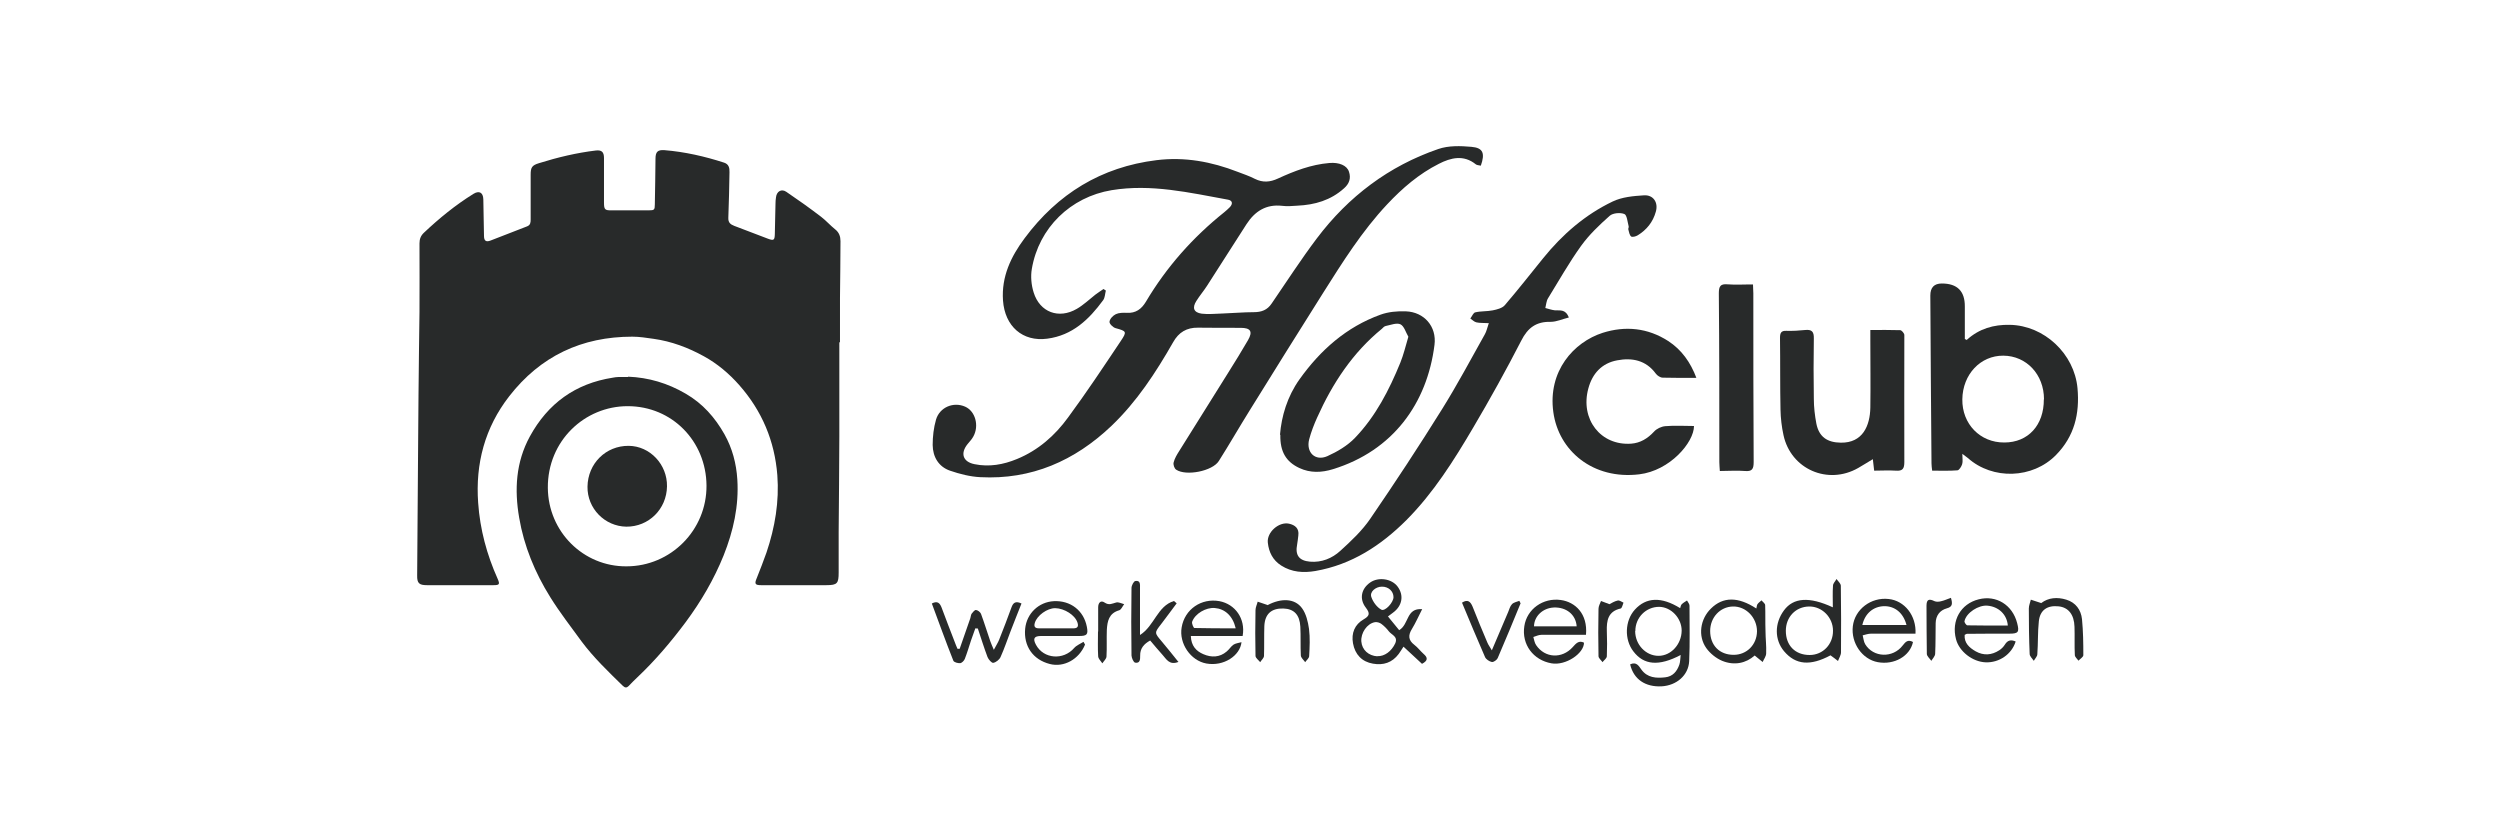 <svg xmlns="http://www.w3.org/2000/svg" id="Layer_1" data-name="Layer 1" viewBox="0 0 150 50"><defs><style>      .cls-1 {        fill: #282a2a;        stroke-width: 0px;      }    </style></defs><path class="cls-1" d="M37.68,22.6c1.24.05,2.38.39,3.46,1.02,1.02.59,1.76,1.43,2.33,2.44.47.84.71,1.75.77,2.71.1,1.59-.24,3.09-.82,4.55-.58,1.44-1.36,2.77-2.28,4.01-.88,1.18-1.83,2.3-2.9,3.31-.18.17-.35.34-.52.52-.12.12-.22.11-.34,0-.87-.85-1.76-1.7-2.49-2.68-.64-.88-1.31-1.74-1.88-2.66-.91-1.46-1.57-3.05-1.86-4.76-.29-1.68-.2-3.33.64-4.87,1.08-1.98,2.73-3.18,4.98-3.53.11-.02.23-.04.34-.04.19,0,.39,0,.58,0ZM37.59,33.98c2.65,0,4.82-2.17,4.8-4.85-.02-2.65-2.06-4.76-4.73-4.76-2.58,0-4.81,2.08-4.79,4.9.02,2.64,2.14,4.73,4.72,4.71Z"></path><path class="cls-1" d="M118.01,20.39c.74-.67,1.61-.92,2.58-.9,2.07.04,3.87,1.74,4.06,3.8.14,1.54-.19,2.89-1.29,4.01-1.4,1.43-3.8,1.51-5.29.18-.07-.06-.15-.11-.33-.25,0,.27.04.46-.01.62-.04.14-.18.36-.28.37-.49.04-.99.02-1.52.02-.02-.17-.04-.3-.04-.44-.03-3.36-.05-6.72-.07-10.07q0-.72.69-.72,1.39,0,1.38,1.38c0,.65,0,1.3,0,1.95.05.02.09.04.14.07ZM122.64,23.96c0-1.49-1.05-2.61-2.44-2.62-1.37-.01-2.44,1.12-2.46,2.62-.02,1.48,1.07,2.6,2.52,2.59,1.43,0,2.38-1.04,2.37-2.59Z"></path><path class="cls-1" d="M112.21,19.8c.65,0,1.22-.01,1.8.01.09,0,.25.19.25.29,0,2.54-.01,5.08,0,7.62,0,.4-.1.55-.51.52-.43-.03-.86,0-1.3,0-.03-.24-.05-.43-.08-.69-.32.19-.6.37-.88.53-1.82,1.04-4.04.07-4.48-1.97-.11-.5-.17-1.02-.18-1.53-.03-1.43-.01-2.86-.03-4.3,0-.3.06-.45.4-.43.37.01.74-.01,1.11-.05.4-.04.53.1.52.51-.02,1.21-.02,2.41,0,3.62,0,.5.06,1,.15,1.48.16.81.66,1.14,1.47,1.15,1.31.02,1.75-1.01,1.77-2.1.02-1.37,0-2.73,0-4.1,0-.16,0-.32,0-.56Z"></path><path class="cls-1" d="M101.78,22.67c-.73,0-1.37.01-2.01-.01-.15,0-.33-.12-.42-.24-.59-.81-1.43-.97-2.32-.8-.92.17-1.49.79-1.73,1.69-.5,1.84.74,3.44,2.57,3.31.55-.04.99-.31,1.37-.72.16-.18.44-.31.68-.33.57-.05,1.15-.01,1.72-.01,0,.98-1.44,2.68-3.29,2.9-2.76.33-4.83-1.4-5.15-3.73-.34-2.46,1.22-4.2,2.96-4.76,1.36-.43,2.7-.3,3.93.49.8.52,1.34,1.27,1.7,2.23Z"></path><path class="cls-1" d="M105.18,17.06c0,.22.02.37.02.53,0,3.38,0,6.75.02,10.13,0,.42-.09.58-.53.54-.48-.04-.96,0-1.5,0-.01-.2-.03-.37-.03-.53,0-3.38,0-6.75-.03-10.13,0-.42.09-.58.53-.54.49.04.99,0,1.51.01Z"></path><path class="cls-1" d="M83.28,36.99c.26.31.47.58.67.82.6-.35.41-1.34,1.38-1.26-.22.43-.39.82-.61,1.18-.23.37-.24.67.14.96.2.15.36.37.55.54.27.23.27.41-.09.6-.35-.33-.71-.66-1.11-1.03-.12.18-.2.32-.29.44-.39.52-.92.69-1.54.58-.66-.11-1.08-.55-1.2-1.22-.11-.61.1-1.13.64-1.44.36-.21.39-.36.13-.7-.41-.53-.27-1.14.26-1.51.5-.35,1.3-.23,1.65.25.39.53.27,1.16-.28,1.56-.1.07-.2.15-.32.24ZM82.64,39.37c.44.02.85-.3,1.07-.76.19-.42-.21-.51-.38-.73-.12-.16-.28-.32-.44-.44-.1-.08-.27-.13-.39-.11-.48.08-.86.65-.82,1.16.04.5.43.86.97.89ZM82.91,35.2c-.37,0-.74.31-.63.62.1.3.34.62.6.76.23.12.73-.44.73-.75,0-.36-.31-.64-.7-.63Z"></path><path class="cls-1" d="M97.81,39.86c.38-.17.51.09.67.31.36.5.89.53,1.43.47.46-.05.71-.36.85-.76.06-.17.05-.36.08-.58-1.31.69-2.21.61-2.84-.22-.55-.71-.51-1.84.09-2.5.68-.75,1.59-.79,2.72-.09.03-.09.04-.19.1-.24.09-.09.21-.15.31-.22.05.1.15.2.15.31,0,1.11.03,2.22-.02,3.33-.04.85-.76,1.46-1.65,1.51-.98.05-1.68-.42-1.89-1.31ZM98.11,37.86c0,.82.64,1.49,1.4,1.49.75,0,1.38-.69,1.39-1.51,0-.75-.63-1.42-1.35-1.43-.79,0-1.43.64-1.43,1.45Z"></path><path class="cls-1" d="M61.29,36.21c-.22.56-.44,1.1-.65,1.65-.2.52-.38,1.06-.61,1.57-.07.15-.27.31-.43.34-.1.02-.29-.2-.35-.35-.21-.56-.39-1.14-.58-1.71-.05,0-.1,0-.15-.01-.09.24-.18.49-.26.73-.12.37-.23.74-.37,1.1-.04.11-.18.25-.28.26-.13.01-.37-.05-.41-.15-.45-1.13-.86-2.28-1.29-3.43.34-.18.48-.02.58.23.26.69.52,1.38.79,2.07.05.14.11.28.17.42.04,0,.08,0,.13,0,.21-.61.43-1.23.64-1.84.03-.09.03-.2.08-.27.07-.09.18-.23.26-.22.11.01.26.13.3.23.2.54.37,1.1.56,1.65.05.13.1.26.21.51.14-.27.25-.43.32-.61.26-.64.5-1.29.74-1.94.1-.27.24-.4.6-.23Z"></path><path class="cls-1" d="M109.97,36.44c0-.48-.02-.89.01-1.3,0-.14.14-.26.21-.4.09.13.25.26.26.4.02,1.33.02,2.66.01,4,0,.17-.12.35-.18.52-.14-.11-.28-.22-.45-.34-1.21.65-2.09.58-2.79-.25-.57-.68-.58-1.67,0-2.45.56-.76,1.51-.84,2.93-.18ZM107.15,37.85c0,.88.56,1.45,1.43,1.45.79,0,1.41-.64,1.4-1.46,0-.8-.66-1.46-1.43-1.45-.81.01-1.4.63-1.4,1.46Z"></path><path class="cls-1" d="M114.93,38.02c-.91,0-1.79,0-2.67,0-.17,0-.33.06-.5.1.05.18.06.38.15.53.49.81,1.66.85,2.25.08.18-.24.33-.37.62-.21-.18.85-1.13,1.39-2.11,1.21-.94-.17-1.62-1.15-1.5-2.16.12-1.01,1.09-1.75,2.15-1.63.95.1,1.67.99,1.61,2.09ZM111.74,37.5h2.65c-.19-.73-.7-1.14-1.35-1.13-.64.02-1.14.43-1.3,1.13Z"></path><path class="cls-1" d="M95.15,38.09c-.91,0-1.79,0-2.67,0-.16,0-.32.08-.48.13.05.16.07.35.17.49.53.78,1.55.83,2.19.12.19-.21.36-.43.68-.27,0,.65-1.1,1.39-1.95,1.24-1.09-.19-1.8-1.13-1.63-2.23.15-1.02,1.12-1.72,2.19-1.57.86.12,1.62.82,1.51,2.08ZM94.6,37.58c-.05-.71-.63-1.16-1.37-1.13-.66.03-1.18.52-1.19,1.13h2.55Z"></path><path class="cls-1" d="M117.88,38.09c-.04.49.28.77.66.99.48.27.96.23,1.41-.06.13-.08.26-.21.34-.34.17-.28.38-.31.65-.19-.24.77-.99,1.28-1.8,1.25-.79-.03-1.59-.65-1.78-1.39-.29-1.11.28-2.12,1.36-2.39,1.05-.27,2.03.33,2.31,1.43.14.54.07.63-.47.63-.85,0-1.7,0-2.55.01-.03,0-.06.03-.12.06ZM120.47,37.54c-.05-.67-.55-1.14-1.22-1.2-.54-.05-1.28.43-1.38.93-.02.07.11.25.17.25.81.02,1.62.01,2.43.01Z"></path><path class="cls-1" d="M65.1,38.68c-.36.88-1.27,1.38-2.11,1.16-1.02-.26-1.58-1.08-1.48-2.12.09-.91.81-1.6,1.72-1.65,1-.05,1.79.56,1.98,1.53.09.47.02.56-.48.56-.76,0-1.51,0-2.27,0-.42,0-.5.16-.3.53.46.85,1.64.94,2.29.19.14-.16.37-.25.56-.37.03.05.06.11.09.16ZM63.35,37.7c.35,0,.71,0,1.06,0,.25,0,.31-.12.24-.34-.14-.45-.78-.86-1.34-.87-.48,0-1.09.44-1.22.88-.07.23.01.33.25.33.34,0,.67,0,1.01,0Z"></path><path class="cls-1" d="M105.38,36.51c.03-.12.03-.21.07-.26.06-.09.16-.15.24-.23.08.1.22.19.22.29.02.51,0,1.03.02,1.54,0,.45.06.9.04,1.35,0,.18-.14.35-.21.52-.14-.11-.28-.23-.48-.39-.51.46-1.22.62-1.95.32-.36-.15-.72-.44-.95-.76-.52-.73-.37-1.75.28-2.38.72-.71,1.62-.72,2.72,0ZM102.61,37.86c0,.86.56,1.43,1.41,1.43.79,0,1.39-.61,1.4-1.41,0-.82-.66-1.51-1.45-1.49-.77.02-1.36.66-1.36,1.47Z"></path><path class="cls-1" d="M74.56,38.16h-3.11c.02.6.33.91.75,1.09.48.21.98.2,1.4-.16.15-.12.25-.3.41-.41.12-.08.3-.1.48-.15-.08.8-1.06,1.47-2.11,1.28-.94-.17-1.65-1.2-1.48-2.17.18-1.08,1.18-1.77,2.27-1.57.94.18,1.57,1.05,1.39,2.08ZM74.14,37.69c-.18-.75-.65-1.16-1.26-1.21-.52-.04-1.17.33-1.35.82-.04.1.08.37.13.38.81.02,1.61.02,2.47.02Z"></path><path class="cls-1" d="M70.72,39.71c-.56.23-.74-.17-.97-.42-.25-.27-.48-.56-.74-.86-.38.21-.61.48-.6.91,0,.22,0,.47-.3.42-.1-.02-.21-.28-.22-.43-.02-1.35-.02-2.7,0-4.05,0-.15.13-.4.23-.42.32-.05.28.22.28.43,0,.91,0,1.82,0,2.81.87-.55,1.04-1.74,2.04-2.04.05.05.11.09.16.14-.31.41-.61.83-.92,1.23-.42.54-.42.53.01,1.04.33.39.65.79,1.01,1.24Z"></path><path class="cls-1" d="M76.05,36.31c.81-.43,1.63-.42,2.07.18.25.34.36.82.42,1.24.07.54.04,1.09.01,1.63,0,.13-.16.25-.24.37-.09-.13-.25-.26-.26-.4-.03-.58,0-1.16-.03-1.73-.04-.72-.38-1.07-1.02-1.09-.72-.02-1.11.33-1.14,1.06-.02.59,0,1.19-.02,1.78,0,.13-.15.25-.23.38-.1-.13-.28-.25-.28-.38-.02-.91-.02-1.83,0-2.74,0-.17.09-.34.13-.51.18.06.36.12.59.2Z"></path><path class="cls-1" d="M122.48,36.18c.42-.32.95-.37,1.5-.2.56.17.88.61.94,1.17.07.72.08,1.44.08,2.16,0,.11-.19.22-.29.33-.08-.11-.22-.22-.22-.34-.03-.56,0-1.12-.02-1.69-.02-.74-.37-1.17-.96-1.23-.67-.07-1.11.22-1.18.9-.07.65-.04,1.31-.09,1.97,0,.14-.14.26-.21.4-.09-.13-.24-.27-.25-.4-.04-.91-.05-1.83-.05-2.74,0-.18.08-.35.12-.53.18.06.37.12.64.21Z"></path><path class="cls-1" d="M91.23,36.21c-.45,1.1-.9,2.19-1.37,3.28-.05.11-.25.25-.35.23-.15-.03-.35-.16-.41-.3-.47-1.07-.92-2.16-1.38-3.26.34-.22.51-.07.64.25.28.72.58,1.43.88,2.14.05.13.14.24.27.47.36-.84.67-1.57.98-2.3.07-.16.11-.35.23-.47.1-.11.29-.14.44-.2.03.05.05.11.08.16Z"></path><path class="cls-1" d="M65.89,37.89c0-.48,0-.96,0-1.45,0-.28.16-.44.38-.29.28.19.46.06.7,0,.14-.04.32.06.48.1-.1.13-.18.34-.31.37-.61.18-.7.66-.73,1.17-.02.53.01,1.06-.02,1.59,0,.15-.16.28-.25.42-.09-.14-.24-.27-.25-.42-.03-.49-.01-.99-.01-1.49,0,0,0,0,0,0Z"></path><path class="cls-1" d="M96.57,36.25c.12-.06.3-.18.5-.22.1-.02.23.08.34.13-.05.12-.09.33-.17.35-.76.17-.85.72-.83,1.37.02.5.02,1,0,1.49,0,.13-.17.24-.26.36-.08-.12-.24-.24-.24-.36-.02-.95-.02-1.89,0-2.84,0-.16.09-.31.15-.47.16.06.32.12.53.2Z"></path><path class="cls-1" d="M117.06,35.88c.1.35.09.53-.25.62-.43.12-.66.44-.67.89-.01.61,0,1.22-.03,1.83,0,.15-.15.29-.23.43-.09-.13-.26-.27-.27-.41-.02-.96-.01-1.92-.02-2.89,0-.39.15-.44.48-.28.11.05.28.04.41,0,.18-.04.35-.12.57-.2Z"></path><path class="cls-1" d="M50.36,20.55c0,1.88,0,3.76,0,5.65,0,1.91-.03,3.82-.04,5.72,0,.81,0,1.62,0,2.43,0,.65-.08.76-.73.76-1.1,0-2.2,0-3.3,0-.21,0-.42,0-.63,0-.35,0-.4-.08-.26-.41.2-.51.41-1.03.59-1.55.51-1.51.77-3.06.65-4.64-.16-2.05-.92-3.86-2.29-5.41-.61-.69-1.31-1.28-2.11-1.72-.94-.52-1.95-.9-3.02-1.05-.43-.06-.85-.13-1.28-.13-3.04,0-5.52,1.17-7.39,3.58-1.46,1.88-2.03,4.04-1.86,6.39.11,1.59.52,3.11,1.17,4.56.14.32.11.38-.24.38-1.34,0-2.67,0-4.01,0-.46,0-.59-.12-.58-.58.02-2.72.04-5.45.06-8.17.01-1.79.03-3.59.05-5.38,0-.76.03-1.51.03-2.27,0-1.37.01-2.74,0-4.11,0-.26.08-.46.26-.63.92-.87,1.9-1.67,2.98-2.34.34-.21.58-.08.59.33.02.73.02,1.46.04,2.19,0,.3.12.39.4.28.73-.28,1.46-.57,2.19-.85.2-.08.21-.24.21-.41,0-.9,0-1.79,0-2.69,0-.44.08-.56.5-.69,1.12-.35,2.25-.62,3.41-.76.35-.04.49.09.49.45,0,.89,0,1.78,0,2.66,0,.44.05.49.48.48.74,0,1.48,0,2.22,0,.31,0,.35-.03.35-.35.02-.91.03-1.83.04-2.74,0-.42.13-.55.54-.52,1.22.1,2.41.37,3.58.75.27.09.33.3.32.57-.02.91-.03,1.83-.07,2.74-.01.28.12.39.35.48.67.25,1.35.51,2.02.77.35.13.41.1.42-.27.02-.61.02-1.21.04-1.82,0-.13.01-.26.03-.39.04-.36.33-.53.62-.33.71.48,1.41.98,2.09,1.5.3.23.55.52.84.75.24.19.32.43.32.71,0,1.13-.02,2.27-.03,3.4,0,.89,0,1.78,0,2.66,0,0,0,0-.01,0Z"></path><path class="cls-1" d="M66.35,17.44c-.05.19-.05.42-.16.57-.85,1.16-1.84,2.11-3.35,2.31-1.48.2-2.55-.74-2.66-2.29-.1-1.44.48-2.64,1.3-3.74,1.98-2.66,4.59-4.27,7.91-4.68,1.69-.21,3.3.09,4.87.7.34.13.7.25,1.03.42.48.24.92.2,1.39-.02.98-.45,1.99-.84,3.08-.93.58-.05,1.06.14,1.18.53.13.39.01.72-.3.99-.8.72-1.75.99-2.79,1.04-.31.02-.62.05-.92.01-.97-.11-1.64.33-2.14,1.1-.8,1.23-1.57,2.47-2.37,3.7-.2.31-.44.59-.64.91-.26.41-.16.69.32.76.41.05.83,0,1.25-.01.63-.02,1.25-.08,1.88-.08.46,0,.81-.13,1.07-.52.9-1.31,1.76-2.65,2.72-3.92,1.89-2.5,4.31-4.33,7.28-5.35.61-.21,1.33-.19,1.99-.13.7.06.82.39.56,1.13-.1-.03-.23-.02-.3-.08-.73-.59-1.5-.4-2.22-.03-1.19.6-2.19,1.46-3.1,2.43-1.51,1.61-2.67,3.46-3.84,5.31-1.48,2.34-2.94,4.69-4.4,7.04-.63,1.01-1.22,2.04-1.86,3.05-.38.61-1.97.92-2.56.52-.11-.07-.19-.31-.15-.44.06-.24.2-.47.34-.69.98-1.57,1.96-3.13,2.94-4.7.4-.64.8-1.28,1.18-1.94.3-.52.16-.74-.44-.74-.85,0-1.71,0-2.56-.01-.68-.01-1.16.28-1.49.87-1.04,1.82-2.18,3.57-3.71,5.03-2.2,2.09-4.79,3.23-7.86,3.07-.61-.03-1.24-.19-1.82-.39-.69-.24-1.03-.83-1.04-1.54,0-.51.06-1.03.2-1.52.22-.75,1.05-1.09,1.75-.78.61.27.85,1.14.49,1.79-.09.17-.23.31-.35.46-.44.55-.28,1.06.42,1.2.88.18,1.73.03,2.55-.31,1.27-.52,2.28-1.41,3.07-2.5,1.1-1.49,2.12-3.03,3.15-4.57.39-.58.35-.6-.3-.78-.16-.04-.39-.27-.37-.39.02-.17.21-.37.38-.45.19-.09.44-.09.66-.08.54.03.88-.23,1.14-.66,1.24-2.09,2.82-3.87,4.71-5.38.11-.09.22-.19.32-.29.2-.2.18-.41-.1-.46-2.31-.42-4.61-.96-6.98-.57-2.47.41-4.37,2.26-4.79,4.72-.08.46-.03.98.11,1.42.37,1.19,1.51,1.61,2.59.98.4-.23.74-.56,1.11-.85.16-.12.33-.23.49-.34l.15.1Z"></path><path class="cls-1" d="M89.34,19.39c-.33-.02-.55,0-.76-.05-.13-.03-.24-.15-.36-.23.1-.13.18-.35.3-.37.34-.08.71-.05,1.05-.12.25-.05.56-.13.71-.3.8-.93,1.55-1.89,2.32-2.84,1.15-1.42,2.51-2.6,4.16-3.39.56-.27,1.24-.33,1.87-.37.57-.04.88.43.72.98-.17.62-.55,1.09-1.09,1.42-.11.07-.32.12-.39.07-.1-.08-.13-.27-.17-.42-.02-.06.04-.13.02-.19-.07-.26-.1-.68-.26-.74-.25-.1-.69-.06-.88.11-.62.55-1.24,1.14-1.72,1.81-.72,1-1.33,2.09-1.98,3.14-.1.16-.11.39-.16.58.19.05.39.12.58.14.29.02.63-.09.83.43-.38.09-.73.26-1.09.26-.86-.02-1.37.35-1.76,1.12-.91,1.77-1.88,3.52-2.89,5.23-1.16,1.97-2.38,3.91-4,5.54-1.53,1.53-3.29,2.68-5.47,3.06-.71.12-1.41.08-2.05-.33-.5-.32-.74-.8-.8-1.37-.07-.62.66-1.27,1.27-1.14.36.08.62.28.56.71-.02.18-.04.35-.07.53-.13.65.11.98.77,1.04.7.06,1.33-.2,1.82-.65.65-.59,1.31-1.21,1.8-1.93,1.48-2.16,2.92-4.35,4.31-6.58.91-1.46,1.72-2.98,2.56-4.48.1-.17.14-.38.24-.67Z"></path><path class="cls-1" d="M76.8,26.08c.09-1.1.43-2.28,1.17-3.32,1.25-1.75,2.81-3.14,4.86-3.88.47-.17,1.01-.22,1.52-.2,1.1.04,1.86.91,1.72,2.01-.44,3.51-2.49,6.35-6.09,7.46-.68.21-1.36.24-2.02-.07-.79-.37-1.16-.97-1.14-1.99ZM84.5,20.2c-.15-.25-.25-.63-.47-.74-.23-.11-.59.04-.89.1-.09.02-.16.1-.23.17-1.75,1.43-2.96,3.27-3.88,5.32-.19.42-.36.86-.48,1.31-.2.78.36,1.33,1.09,1.01.6-.27,1.21-.63,1.66-1.1,1.24-1.29,2.05-2.87,2.72-4.51.19-.47.31-.97.48-1.55Z"></path><path class="cls-1" d="M37.58,31.6c-1.3-.02-2.35-1.1-2.33-2.4.02-1.39,1.1-2.46,2.47-2.45,1.28.01,2.32,1.12,2.3,2.43-.02,1.37-1.1,2.43-2.44,2.42Z"></path></svg>